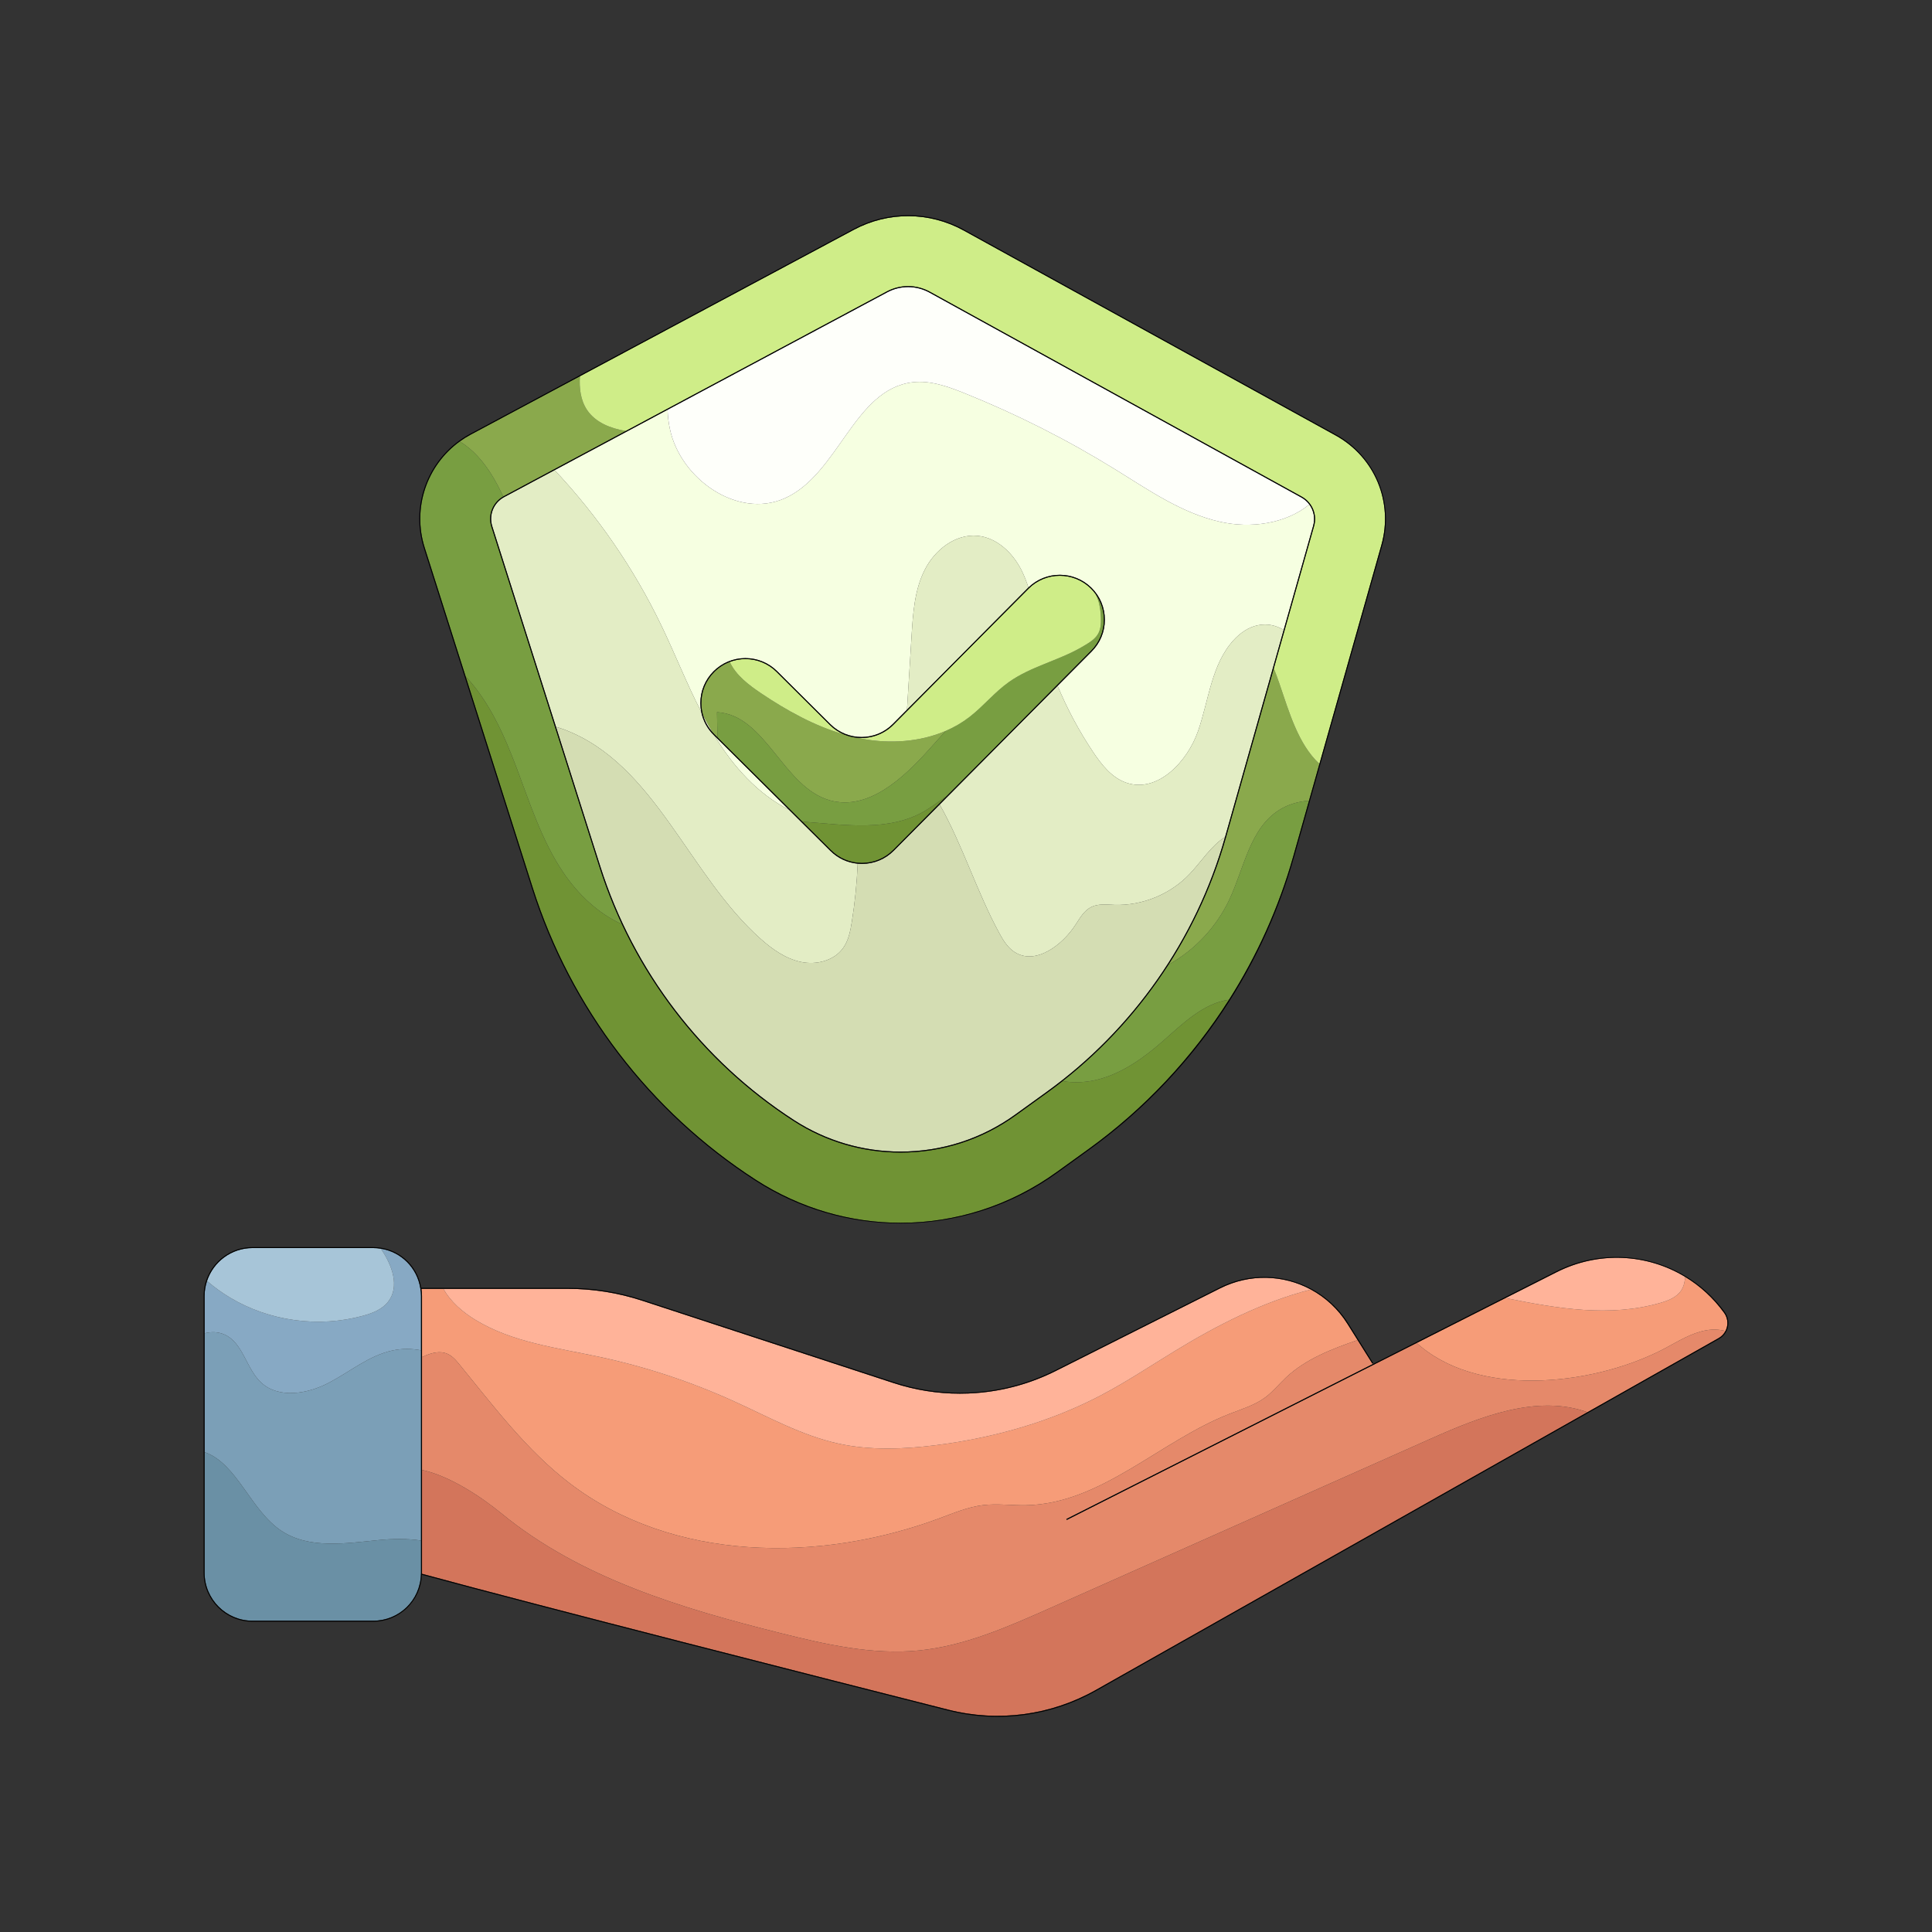 <?xml version="1.0" encoding="UTF-8"?> <svg xmlns="http://www.w3.org/2000/svg" xmlns:xlink="http://www.w3.org/1999/xlink" version="1.1" id="Layer_1" x="0px" y="0px" viewBox="0 0 2000 2000" style="enable-background:new 0 0 2000 2000;" xml:space="preserve"><rect x="0" y="0" width="2000" height="2000" fill="#333333" stroke="none"/> <path style="fill:#F69C78;" d="M462.157,1401.056c5.728,2.139,9.892,7.057,13.767,11.8c35.344,43.21,69.298,88.501,113.549,122.398 c106.55,81.56,258.102,83.122,383.798,36.211c14.577-5.437,29.096-11.511,44.483-13.363c14.692-1.736,29.559,0.405,44.309,0.116 c77.858-1.388,138.421-66.406,210.958-94.692c12.61-4.916,25.856-8.849,36.731-16.89c7.982-5.958,14.287-13.824,21.518-20.649 c20.477-19.269,47.473-29.5,74.107-38.77l-10.423-16.625c-9.725-15.517-22.9-27.556-37.926-35.679 c-49.598,12.648-96.668,36.685-140.637,63.539c-25.336,15.446-50.035,31.93-76.296,45.756 c-53.044,27.88-111.698,44.308-171.163,51.828c-33.492,4.223-67.735,5.611-100.707-1.562 c-38.178-8.329-72.769-27.708-108.343-43.846c-44.771-20.362-91.742-35.863-139.868-46.102 c-43.788-9.37-89.775-14.866-127.952-38.234c-13.249-8.11-25.529-18.592-33.021-32.105h-22.818c0.402,2.326,0.615,4.827,0.615,7.447 v63.242c1.414-0.707,2.864-1.339,4.32-1.91C447.87,1400.245,455.447,1398.511,462.157,1401.056z"></path> <path style="fill:#F69C78;" d="M1723.745,1395.675c13.652-7.231,27.014-15.734,42.227-18.51c6.602-1.185,13.696-1.036,20.216,0.69 c1.304-2.519,2.026-5.357,2.026-8.302c0-3.692-1.19-7.385-3.352-10.398c-11.182-15.477-24.978-28.005-40.381-37.343 c-0.321,5.005-1.375,9.886-4.133,14.053c-4.744,7.173-13.42,10.527-21.692,12.899c-52.322,15.022-106.018,5.932-160.176-5.043 l-92.005,46.532c1.593,1.374,3.187,2.707,4.781,4.035C1537.139,1448.14,1654.39,1432.523,1723.745,1395.675z"></path> <path style="fill:#87A9C4;" d="M232.341,1381.503c19.378,8.561,22.444,35.344,38.003,49.747 c18.222,16.832,47.838,11.801,69.877,0.29c22.039-11.453,41.821-28.403,66.173-33.55c9.832-2.104,19.773-2.018,29.444-0.149v-56.207 c0-2.773-0.233-5.416-0.694-7.854c-3.355-21.52-19.984-37.776-40.895-41.136c11.728,17.002,19.832,39.271,7.46,54.965 c-6.189,7.924-16.196,11.799-25.915,14.461c-45.928,12.61-96.832,5.669-137.669-18.799c-8.401-5.052-16.408-10.832-23.811-17.222 c-1.627,4.906-2.52,10.142-2.52,15.586v38.589C218.693,1378.502,225.792,1378.568,232.341,1381.503z"></path> <path style="fill:#7B9FB7;" d="M291.285,1584.712c28.807,19.087,66.579,12.957,100.996,9.544c14.06-1.372,29.248-1.666,43.558,0.504 V1397.84c-9.671-1.869-19.613-1.954-29.444,0.149c-24.352,5.147-44.134,22.097-66.173,33.55 c-22.039,11.511-51.655,16.543-69.877-0.29c-15.559-14.403-18.626-41.186-38.003-49.747c-6.549-2.936-13.648-3.001-20.546-1.281 v123.006C245.546,1515.111,259.344,1563.476,291.285,1584.712z"></path> <path style="fill:#6A90A5;" d="M435.769,1629.536c0.07-0.515,0.07-0.903,0.07-1.394v-33.383c-14.31-2.17-29.498-1.876-43.558-0.504 c-34.417,3.413-72.19,9.544-100.996-9.544c-31.941-21.236-45.739-69.601-79.49-81.484v124.915c0,27.373,22.27,49.643,49.643,49.643 h124.759C413.292,1677.785,435.066,1656.592,435.769,1629.536z"></path> <path style="fill:#A7C5D8;" d="M375.795,1362.068c9.718-2.662,19.726-6.537,25.915-14.461c12.372-15.694,4.268-37.963-7.46-54.965 c-2.624-0.422-5.312-0.652-8.053-0.652H261.438c-21.929,0-40.57,14.298-47.123,34.056c7.403,6.39,15.41,12.17,23.811,17.222 C278.964,1367.737,329.867,1374.678,375.795,1362.068z"></path> <path style="fill:#E5896A;" d="M1420.483,1411.311l-15.105-24.094c-26.635,9.27-53.631,19.501-74.107,38.77 c-7.23,6.825-13.535,14.691-21.518,20.649c-10.875,8.041-24.122,11.974-36.731,16.89c-72.537,28.287-133.1,93.304-210.958,94.692 c-14.75,0.289-29.617-1.852-44.309-0.116c-15.387,1.851-29.906,7.926-44.483,13.363c-125.696,46.911-277.248,45.349-383.798-36.211 c-44.251-33.897-78.205-79.189-113.549-122.398c-3.875-4.743-8.039-9.661-13.767-11.8c-6.71-2.545-14.287-0.811-20.997,1.909 c-1.456,0.571-2.906,1.203-4.32,1.91v116.781c29.719,6.497,62.215,28.61,82.237,45.008 c81.735,67.042,186.433,98.336,288.992,123.962c46.912,11.741,95.154,22.732,143.28,17.931 c47.202-4.686,91.453-24.237,134.836-43.499c131.886-58.711,263.771-117.367,395.714-176.078 c51.094-22.753,109.472-45.672,161.426-27.07l135.86-76.758c3.037-1.715,5.44-4.275,7.003-7.296 c-6.52-1.726-13.614-1.875-20.216-0.69c-15.213,2.776-28.575,11.279-42.227,18.51c-69.355,36.848-186.606,52.465-252.49-1.387 c-1.594-1.328-3.188-2.661-4.781-4.035l-361.809,182.989c-0.246,0.124-0.547,0.026-0.672-0.221 c-0.124-0.246-0.025-0.547,0.221-0.672l317.172-160.413l-0.239-0.458C1420.916,1411.606,1420.626,1411.537,1420.483,1411.311z"></path> <path style="fill:#D3755B;" d="M1481.898,1488.979c-131.943,58.711-263.829,117.367-395.714,176.078 c-43.383,19.263-87.634,38.813-134.836,43.499c-48.126,4.802-96.368-6.19-143.28-17.931 c-102.559-25.626-207.257-56.919-288.992-123.962c-20.022-16.398-52.518-38.511-82.237-45.008v106.487 c0,0.358-0.01,0.69-0.036,1.033c119.747,32.666,420.685,109.197,544.618,140.612c52.043,13.238,106.458,5.964,153.224-20.486 l508.68-287.392C1591.37,1443.307,1532.992,1466.226,1481.898,1488.979z"></path> <path style="fill:#FFB399;" d="M492.064,1366.291c38.177,23.368,84.164,28.864,127.952,38.234 c48.127,10.239,95.097,25.74,139.868,46.102c35.574,16.139,70.165,35.517,108.343,43.846c32.971,7.173,67.214,5.784,100.707,1.562 c59.464-7.52,118.119-23.948,171.163-51.828c26.262-13.825,50.96-30.31,76.296-45.756c43.969-26.854,91.04-50.891,140.637-63.539 c-28.304-15.301-63.184-16.697-93.99-1.202l-169.979,85.447c-25.958,13.049-53.812,20.763-82.785,22.925 c-5.55,0.414-11.092,0.621-16.616,0.621c-23.319,0-46.36-3.684-68.707-11l-260.207-85.236c-24.942-8.15-50.893-12.282-77.133-12.282 H459.043C466.534,1347.699,478.815,1358.181,492.064,1366.291z"></path> <path style="fill:#FFB399;" d="M1718.656,1348.764c8.271-2.373,16.948-5.727,21.692-12.899c2.759-4.167,3.812-9.048,4.133-14.053 c-39.451-23.916-89.451-26.898-133.115-4.838l-52.887,26.748C1612.638,1354.696,1666.334,1363.786,1718.656,1348.764z"></path> <path d="M1706.129,1305.114c-32.004-7.777-65.818-3.885-95.214,10.967l-189.529,95.856l-317.172,160.413 c-0.246,0.125-0.345,0.426-0.221,0.672c0.125,0.247,0.426,0.345,0.672,0.221l361.809-182.989l92.005-46.532l52.887-26.748 c43.664-22.06,93.664-19.077,133.115,4.838c15.404,9.338,29.2,21.867,40.381,37.343c2.161,3.013,3.352,6.706,3.352,10.398 c0,2.945-0.722,5.783-2.026,8.302c-1.563,3.021-3.966,5.582-7.003,7.296l-135.86,76.758l-508.68,287.392 c-46.766,26.45-101.181,33.724-153.224,20.486c-123.933-31.414-424.871-107.946-544.618-140.612 c0.026-0.344,0.036-0.676,0.036-1.033v-106.487v-116.781v-63.242c0-2.621-0.213-5.121-0.615-7.447h22.818h128.569 c26.24,0,52.191,4.132,77.133,12.282l260.207,85.236c22.347,7.316,45.388,11,68.707,11c5.524,0,11.066-0.207,16.616-0.621 c28.974-2.163,56.827-9.876,82.785-22.925l169.979-85.447c30.806-15.495,65.686-14.099,93.99,1.202 c15.026,8.123,28.201,20.162,37.926,35.679l10.423,16.625l15.105,24.094c0.143,0.226,0.433,0.295,0.664,0.168 c0.008-0.005,0.018-0.005,0.026-0.01c0.233-0.147,0.305-0.456,0.158-0.689l-25.528-40.719 c-13.606-21.709-34.701-37.471-59.398-44.381c-24.704-6.912-50.92-4.378-73.814,7.138l-169.979,85.447 c-52.266,26.274-111.698,30.71-167.348,12.49l-260.208-85.236c-25.042-8.183-51.099-12.332-77.444-12.332H436.055 c-4.024-24.475-24.919-42.195-49.858-42.195H261.438c-27.925,0-50.643,22.718-50.643,50.643v286.509 c0,27.924,22.718,50.643,50.643,50.643h124.759c13.283,0,25.829-5.099,35.328-14.356c9.349-9.112,14.731-21.271,15.211-34.234 c119.886,32.698,420.571,109.165,544.439,140.562c17.057,4.339,34.365,6.485,51.58,6.485c35.563,0,70.72-9.161,102.383-27.069 l644.54-364.15c5.883-3.322,9.537-9.632,9.537-16.47c0-3.899-1.257-7.799-3.54-10.982 C1766.389,1331.879,1738.14,1312.894,1706.129,1305.114z M261.438,1677.785c-27.373,0-49.643-22.27-49.643-49.643v-124.915v-123.006 v-38.589c0-5.444,0.894-10.681,2.52-15.586c6.553-19.758,25.194-34.056,47.123-34.056h124.759c2.741,0,5.429,0.23,8.053,0.652 c20.912,3.36,37.54,19.616,40.895,41.136c0.461,2.438,0.694,5.081,0.694,7.854v56.207v196.919v33.383c0,0.491,0,0.878-0.07,1.394 c-0.703,27.056-22.477,48.249-49.572,48.249H261.438z"></path> <path style="fill:#F6FFE1;" d="M740.066,762.395c19.025,31.102,44.563,59.726,76.713,75.893l-77.159-76.636 C739.769,761.9,739.917,762.147,740.066,762.395z"></path> <path style="fill:#F6FFE1;" d="M1355.397,522.228c-24.354,20.055-60.991,25.122-92.649,17.871 c-39.334-8.908-73.347-32.567-107.648-53.795c-49.805-30.832-102.269-57.383-156.586-79.247 c-17.18-6.884-35.286-13.478-53.68-11.337c-60.911,6.999-76.76,95.732-132.927,120.316c-48.531,21.228-107.706-20.304-118.465-72.19 c-1.407-6.527-2.153-13.163-2.351-19.697l-116.938,62.516c44.565,47.405,81.877,101.592,110.149,160.158 c14.414,29.845,26.516,60.844,41.634,90.202c-0.586-2.936-0.895-5.95-0.907-9.012c-0.047-12.458,4.777-24.195,13.585-33.047 c8.828-8.828,20.541-13.689,32.982-13.689c12.411,0,24.091,4.796,32.888,13.504l55.259,54.987 c17.876,17.695,46.791,17.575,64.457-0.27l14.72-14.818c0.005-0.074,0.013-0.145,0.013-0.224 c1.562-25.509,3.182-51.076,4.744-76.586c1.446-23.138,3.066-47.027,13.479-67.736c10.354-20.767,31.814-37.715,54.893-35.458 c19.958,1.908,36.328,17.641,45.351,35.516c2.926,5.795,5.246,11.809,7.234,17.989c18.12-17.621,47.249-17.53,65.311,0.35 c8.887,8.798,13.781,20.544,13.781,33.075c0,12.382-4.829,24.031-13.598,32.799l-35.322,35.557 c10.03,24.002,22.389,47.088,36.866,68.687c8.85,13.247,19.435,26.609,34.475,31.7c32.162,10.816,63.05-21.692,74.157-53.738 c11.105-32.104,13.824-68.892,36.73-93.939c6.769-7.404,15.388-13.478,25.221-15.444c9.814-1.986,18.736,0.152,26.606,4.874 l30.514-107.795C1361.592,536.485,1359.959,528.409,1355.397,522.228z"></path> <path style="fill:#8AA94C;" d="M494.69,472.536c11.11,12.142,19.271,26.439,26.225,41.486c0.172-0.097,0.332-0.208,0.508-0.301 l126.397-67.573c-15.66-2.56-31.215-8.693-39.986-21.566c-6.833-10.078-8.391-22.845-7.501-35.103L487.31,449.901 c-3.984,2.13-7.768,4.503-11.347,7.089C482.892,461.279,489.262,466.601,494.69,472.536z"></path> <path style="fill:#8AA94C;" d="M1324.354,707.443c-1.818-5.233-3.694-10.413-5.716-15.542l-49.587,175.176 c-13.224,46.718-33.407,91.072-59.49,131.588c27.33-15.185,49.759-39.121,63.081-67.479c15.328-32.624,21.17-73.636,51.712-92.783 c9.399-5.867,19.867-8.756,30.735-9.561l10.783-38.092C1343.849,770.462,1334.527,736.985,1324.354,707.443z"></path> <path style="fill:#8AA94C;" d="M1134.324,615.231c-0.116-0.163-0.229-0.328-0.348-0.49c0.09,0.162,0.176,0.326,0.264,0.489 C1134.268,615.231,1134.296,615.23,1134.324,615.231z"></path> <path style="fill:#8AA94C;" d="M726.031,728.008c0.017,4.406,0.664,8.71,1.884,12.819c3.015,5.736,6.153,11.423,9.44,17.005 c0.69,0.783,1.4,1.553,2.149,2.295l3.187,3.165c-0.115-8.701-0.282-17.354-0.45-26.06c50.903,2.892,68.257,78.206,117.482,91.451 c38.814,10.412,74.677-22.385,101.517-52.29c5.895-6.589,11.789-13.119,17.684-19.708c-26.542,11.38-57.241,13.459-85.917,8.197 c-1.943-0.354-3.875-0.747-5.803-1.161c-4.539-0.452-9.022-1.57-13.297-3.348c-30.747-8.86-59.403-24.775-86.06-42.691 c-12.831-8.648-25.932-18.55-32.422-32.445c-5.965,2.264-11.445,5.78-16.1,10.435C730.706,704.333,725.984,715.818,726.031,728.008z "></path> <path style="fill:#789E41;" d="M1137.838,624.941c1.579,6.48,1.995,13.385,1.835,19.134c-0.399,14.346-7.752,18.822-20.146,25.977 c-24.084,13.904-52.121,19.786-75.026,35.945c-14.923,10.528-26.492,25.161-41.012,36.326c-7.577,5.843-15.848,10.586-24.525,14.346 c-0.013,0.006-0.027,0.01-0.041,0.016c-5.895,6.589-11.789,13.119-17.684,19.708c-26.84,29.905-62.703,62.703-101.517,52.29 c-49.225-13.245-66.579-88.559-117.482-91.451c0.168,8.706,0.335,17.359,0.45,26.06l87.853,87.258 c44.076,3.272,89.98,10.863,127.307-11.337c7.335-4.381,14.577-9.91,21.897-14.844l149.673-150.67 c8.581-8.581,13.306-19.978,13.306-32.093c0-9.604-2.95-18.73-8.402-26.375c-0.028-0.001-0.056,0-0.084-0.001 C1135.82,618.194,1137,621.501,1137.838,624.941z"></path> <path style="fill:#789E41;" d="M1272.641,931.185c-13.322,28.358-35.751,52.294-63.081,67.479 c-29.48,45.794-66.506,86.678-109.585,120.511c12.289,2.053,25.214,1.332,37.251-1.846c25.219-6.653,47.086-22.444,66.695-39.682 c20.492-18.032,41.952-39.168,68.352-42.744c29.036-45.712,51.551-95.615,66.414-148.12l16.402-57.943 c-10.869,0.805-21.336,3.695-30.735,9.561C1293.812,857.549,1287.969,898.561,1272.641,931.185z"></path> <path style="fill:#789E41;" d="M582.67,902.552c15.286,22.842,36.413,43.063,61.126,54.187 c-9.033-19.247-16.839-39.131-23.323-59.539L508.643,545.138c-3.804-11.995,1.358-24.971,12.271-31.116 c-6.954-15.047-15.115-29.344-26.225-41.486c-5.427-5.935-11.797-11.257-18.726-15.546c-34.161,24.686-49.337,68.949-36.279,110.056 l42.265,133.055c24.569,26.264,39.778,60.349,52.595,94.166C548.543,831.288,560.633,869.639,582.67,902.552z"></path> <path style="fill:#709334;" d="M830.544,850.55l29.656,29.455c8.575,8.575,19.971,13.295,32.095,13.295c0.02,0,0.039,0,0.059,0 c12.201-0.016,23.673-4.801,32.303-13.474l55.091-55.457c-7.32,4.934-14.562,10.463-21.897,14.844 C920.524,861.413,874.62,853.822,830.544,850.55z"></path> <path style="fill:#709334;" d="M1137.226,1117.33c-12.037,3.178-24.962,3.899-37.251,1.846c-5.173,4.063-10.428,8.03-15.772,11.885 l-32.649,23.543c-34.946,25.208-76.191,38.532-119.274,38.532c-39.307,0-77.542-11.274-110.569-32.604 c-77.398-49.976-139.044-120.976-177.913-203.793c-24.714-11.124-45.84-31.345-61.126-54.187 c-22.038-32.913-34.127-71.265-48.125-108.285c-12.817-33.816-28.026-67.902-52.595-94.166l69.566,219.006 c39.451,124.198,121.468,231.528,230.941,302.219c46.043,29.731,98.047,44.52,149.929,44.523 c56.582,0.003,113.02-17.58,161.499-52.547l32.657-23.558c58.155-41.948,107.575-94.774,145.731-154.842 c-26.4,3.576-47.86,24.711-68.352,42.744C1184.313,1094.885,1162.445,1110.677,1137.226,1117.33z"></path> <path style="fill:#CFED88;" d="M607.833,424.582c8.771,12.872,24.326,19.006,39.986,21.566l270.195-144.447 c6.762-3.613,14.384-5.523,22.045-5.523c7.871,0,15.676,2.008,22.573,5.808l384.987,212.139c10.87,5.99,16.101,18.513,12.721,30.454 L1318.637,691.9c2.022,5.13,3.898,10.309,5.716,15.542c10.173,29.542,19.495,63.019,41.518,83.306l64.104-226.459 c12.604-44.522-6.898-91.213-47.425-113.543L997.554,238.605c-35.461-19.539-77.948-19.81-113.653-0.721L600.333,389.48 C599.442,401.738,601.001,414.505,607.833,424.582z"></path> <path style="fill:#CFED88;" d="M978.924,756.685c0.013-0.006,0.027-0.011,0.041-0.016c8.677-3.76,16.948-8.503,24.525-14.346 c14.52-11.165,26.089-25.798,41.012-36.326c22.905-16.16,50.942-22.041,75.026-35.945c12.394-7.155,19.747-11.631,20.146-25.977 c0.16-5.749-0.256-12.654-1.835-19.134c-0.838-3.44-2.019-6.747-3.599-9.712c-0.087-0.163-0.174-0.327-0.264-0.489 c-1.419-1.936-2.995-3.777-4.734-5.499c-17.855-17.677-46.772-17.596-64.458,0.179l-30.083,30.265l-109.79,110.516 c-10.252,10.356-24.211,14.863-37.708,13.519c1.927,0.414,3.86,0.807,5.803,1.161C921.683,770.144,952.382,768.065,978.924,756.685z "></path> <path style="fill:#CFED88;" d="M787.846,717.682c26.658,17.917,55.314,33.831,86.06,42.691c-5.397-2.245-10.461-5.535-14.866-9.896 l-55.259-54.987c-8.608-8.521-20.038-13.214-32.184-13.214c-5.614,0-11.071,1.023-16.174,2.96 C761.914,699.131,775.016,709.033,787.846,717.682z"></path> <path style="fill:#E3EDC5;" d="M1064.075,608.716c0.183-0.184,0.374-0.354,0.56-0.535c-1.988-6.18-4.309-12.194-7.234-17.989 c-9.022-17.874-25.393-33.608-45.351-35.516c-23.078-2.257-44.539,14.691-54.893,35.458c-10.413,20.709-12.032,44.598-13.479,67.736 c-1.562,25.51-3.182,51.077-4.744,76.586c0,0.079-0.008,0.15-0.013,0.224l95.07-95.699L1064.075,608.716z"></path> <path style="fill:#E3EDC5;" d="M787.614,972.081c12.032,10.7,25.741,20.419,41.59,23.715c15.792,3.297,34.071-1.157,43.5-14.288 c5.668-7.808,7.578-17.643,9.082-27.129c3.211-19.963,5.226-40.098,6.105-60.29c-10.728-1.003-20.681-5.66-28.397-13.377 l-42.714-42.425c-32.15-16.167-57.688-44.792-76.713-75.893c-0.149-0.248-0.297-0.495-0.446-0.743l-0.821-0.815 c-6.655-6.588-11.069-14.833-12.862-23.813c-15.118-29.357-27.22-60.357-41.634-90.202 c-28.272-58.566-65.585-112.753-110.149-160.158l-52.261,27.939c-10.844,5.794-16.016,18.509-12.297,30.233l65.961,207.655 c3.103,0.835,6.198,1.82,9.138,2.964C678.289,791.26,712.648,905.56,787.614,972.081z"></path> <path style="fill:#E3EDC5;" d="M1302.257,647.227c-9.833,1.966-18.452,8.04-25.221,15.444 c-22.906,25.047-25.625,61.835-36.73,93.939c-11.107,32.046-41.995,64.554-74.157,53.738c-15.04-5.091-25.625-18.454-34.475-31.7 c-14.477-21.599-26.836-44.685-36.866-68.687l-122.07,122.882c23.797,41.951,38.53,90.629,61.873,133.395 c3.933,7.173,8.329,14.403,15.098,18.973c21.632,14.635,49.977-6.421,64.033-28.46c4.396-6.826,8.734-14.288,16.023-17.873 c7.289-3.529,15.849-2.429,23.948-2.141c28.922,0.927,58.017-11.048,77.858-32.046c12.021-12.706,22.481-29.436,36.612-38.227 l60.681-214.364C1320.993,647.379,1312.071,645.241,1302.257,647.227z"></path> <path style="fill:#E3EDC5;" d="M737.355,757.832c-3.287-5.582-6.425-11.269-9.44-17.005 C729.769,747.073,732.966,752.855,737.355,757.832z"></path> <path style="fill:#D4DDB3;" d="M1231.571,904.692c-19.842,20.998-48.936,32.972-77.858,32.046 c-8.099-0.288-16.66-1.388-23.948,2.141c-7.289,3.586-11.627,11.048-16.023,17.873c-14.056,22.039-42.401,43.095-64.033,28.46 c-6.769-4.57-11.165-11.801-15.098-18.973c-23.343-42.766-38.076-91.445-61.873-133.395l-47.372,47.687 c-8.818,8.863-20.542,13.753-33.011,13.769c-0.02,0-0.04,0-0.061,0c-1.48,0-2.949-0.073-4.404-0.21 c-0.879,20.192-2.894,40.327-6.105,60.29c-1.504,9.486-3.414,19.321-9.082,27.129c-9.428,13.131-27.708,17.585-43.5,14.288 c-15.849-3.296-29.558-13.015-41.59-23.715C712.648,905.56,678.289,791.26,584.695,755.454c-2.94-1.143-6.035-2.128-9.138-2.964 l45.87,144.407c34.313,108.001,105.633,201.33,200.824,262.795c32.866,21.225,70.913,32.443,110.027,32.443 c42.872,0,83.914-13.259,118.69-38.343l32.648-23.543c89.054-64.241,154.566-157.801,184.47-263.446l0.096-0.339 C1254.052,875.256,1243.592,891.986,1231.571,904.692z"></path> <path style="fill:#FEFFFA;" d="M811.909,516.035c56.167-24.584,72.016-113.316,132.927-120.316 c18.394-2.141,36.5,4.453,53.68,11.337c54.317,21.864,106.781,48.415,156.586,79.247c34.301,21.228,68.313,44.887,107.648,53.795 c31.658,7.251,68.294,2.184,92.649-17.871c-2.141-2.9-4.92-5.386-8.261-7.227L962.15,302.862c-6.749-3.719-14.388-5.684-22.09-5.684 c-7.497,0-14.957,1.869-21.573,5.404L691.092,424.148c0.198,6.534,0.944,13.17,2.351,19.697 C704.203,495.731,763.378,537.263,811.909,516.035z"></path> <path d="M1383.033,449.87L998.036,237.729c-35.759-19.703-78.602-19.974-114.607-0.727L486.839,449.02 c-42.446,22.692-62.678,72.457-48.107,118.33l111.831,352.061c39.521,124.419,121.684,231.94,231.353,302.756 c45.025,29.074,96.833,44.334,150.275,44.334c2.41,0,4.829-0.031,7.245-0.093c55.995-1.443,109.605-19.525,155.033-52.294 l32.659-23.557c51.273-36.984,95.658-81.995,131.921-133.782c36.263-51.787,63.381-108.888,80.601-169.719l91.289-322.495 c6.122-21.628,4.723-44.963-3.94-65.705C1418.334,478.115,1402.721,460.718,1383.033,449.87z M1355.089,828.841l-16.402,57.943 c-14.862,52.504-37.377,102.408-66.414,148.12c-38.156,60.068-87.576,112.895-145.731,154.842l-32.657,23.558 c-48.479,34.967-104.916,52.55-161.499,52.547c-51.881-0.003-103.886-14.792-149.929-44.523 c-109.474-70.691-191.49-178.021-230.941-302.219L481.95,700.102l-42.265-133.055c-13.058-41.108,2.118-85.37,36.279-110.056 c3.578-2.586,7.362-4.959,11.347-7.089l113.022-60.422L883.9,237.884c35.706-19.089,78.192-18.818,113.653,0.721l384.997,212.141 c40.526,22.33,60.028,69.021,47.425,113.543l-64.104,226.459L1355.089,828.841z"></path> <path d="M1347.619,514.125L962.632,301.986c-6.897-3.8-14.702-5.808-22.573-5.808c-7.661,0-15.283,1.91-22.045,5.523 L647.819,446.148l-126.397,67.573c-0.175,0.094-0.336,0.204-0.508,0.301c-10.913,6.145-16.075,19.122-12.271,31.116L620.474,897.2 c6.484,20.408,14.29,40.292,23.323,59.539c38.868,82.817,100.515,153.817,177.913,203.793 c33.028,21.33,71.262,32.604,110.569,32.604c43.083,0,84.328-13.324,119.274-38.532l32.649-23.543 c5.345-3.855,10.6-7.823,15.772-11.885c43.079-33.833,80.105-74.717,109.585-120.511c26.083-40.517,46.266-84.87,59.49-131.588 l49.587-175.176l41.703-147.322C1363.72,532.638,1358.489,520.115,1347.619,514.125z M1328.863,652.101l-60.681,214.364 l-0.096,0.339c-29.903,105.646-95.416,199.206-184.47,263.446l-32.648,23.543c-34.776,25.084-75.818,38.343-118.69,38.343 c-39.114,0-77.161-11.219-110.027-32.443c-95.191-61.465-166.512-154.794-200.824-262.795l-45.87-144.407l-65.961-207.655 c-3.718-11.724,1.453-24.439,12.297-30.233l52.261-27.939l116.938-62.516l227.394-121.566c6.617-3.536,14.077-5.404,21.573-5.404 c7.703,0,15.341,1.965,22.09,5.684l384.987,212.139c3.34,1.841,6.12,4.327,8.261,7.227c4.562,6.181,6.194,14.257,3.979,22.078 L1328.863,652.101z"></path> <path d="M739.621,761.652l77.159,76.636l42.714,42.425c7.716,7.716,17.669,12.374,28.397,13.377c1.455,0.136,2.924,0.21,4.404,0.21 c0.02,0,0.041,0,0.061,0c12.469-0.016,24.192-4.906,33.011-13.769l47.372-47.687l122.07-122.882l35.322-35.557 c8.769-8.769,13.598-20.417,13.598-32.799c0-12.531-4.895-24.277-13.781-33.075c-18.062-17.88-47.19-17.97-65.311-0.35 c-0.186,0.18-0.376,0.351-0.56,0.535l-30.083,30.265l-95.07,95.699l-14.72,14.818c-17.666,17.845-46.58,17.965-64.457,0.27 l-55.259-54.987c-8.797-8.708-20.477-13.504-32.888-13.504c-12.441,0-24.155,4.861-32.982,13.689 c-8.808,8.852-13.632,20.588-13.585,33.047c0.012,3.062,0.32,6.075,0.907,9.012c1.793,8.98,6.207,17.225,12.862,23.813 L739.621,761.652z M755.424,685.237c5.103-1.937,10.561-2.96,16.174-2.96c12.146,0,23.576,4.693,32.184,13.214l55.259,54.987 c4.405,4.36,9.469,7.651,14.866,9.896c4.275,1.778,8.759,2.896,13.297,3.348c13.496,1.344,27.456-3.163,37.708-13.519 l109.79-110.516l30.083-30.265c17.686-17.775,46.603-17.856,64.458-0.179c1.739,1.722,3.314,3.563,4.734,5.499 c0.119,0.162,0.232,0.327,0.348,0.49c5.452,7.644,8.402,16.77,8.402,26.375c0,12.115-4.725,23.513-13.306,32.093l-149.673,150.67 l-55.091,55.457c-8.63,8.673-20.102,13.458-32.303,13.474c-0.02,0-0.039,0-0.059,0c-12.124,0-23.52-4.72-32.095-13.295 l-29.656-29.455l-87.853-87.258l-3.187-3.165c-0.749-0.742-1.458-1.512-2.149-2.295c-4.389-4.977-7.586-10.759-9.44-17.005 c-1.219-4.109-1.867-8.413-1.884-12.819c-0.046-12.19,4.675-23.675,13.293-32.337C743.979,691.017,749.459,687.5,755.424,685.237z"></path> </svg> 